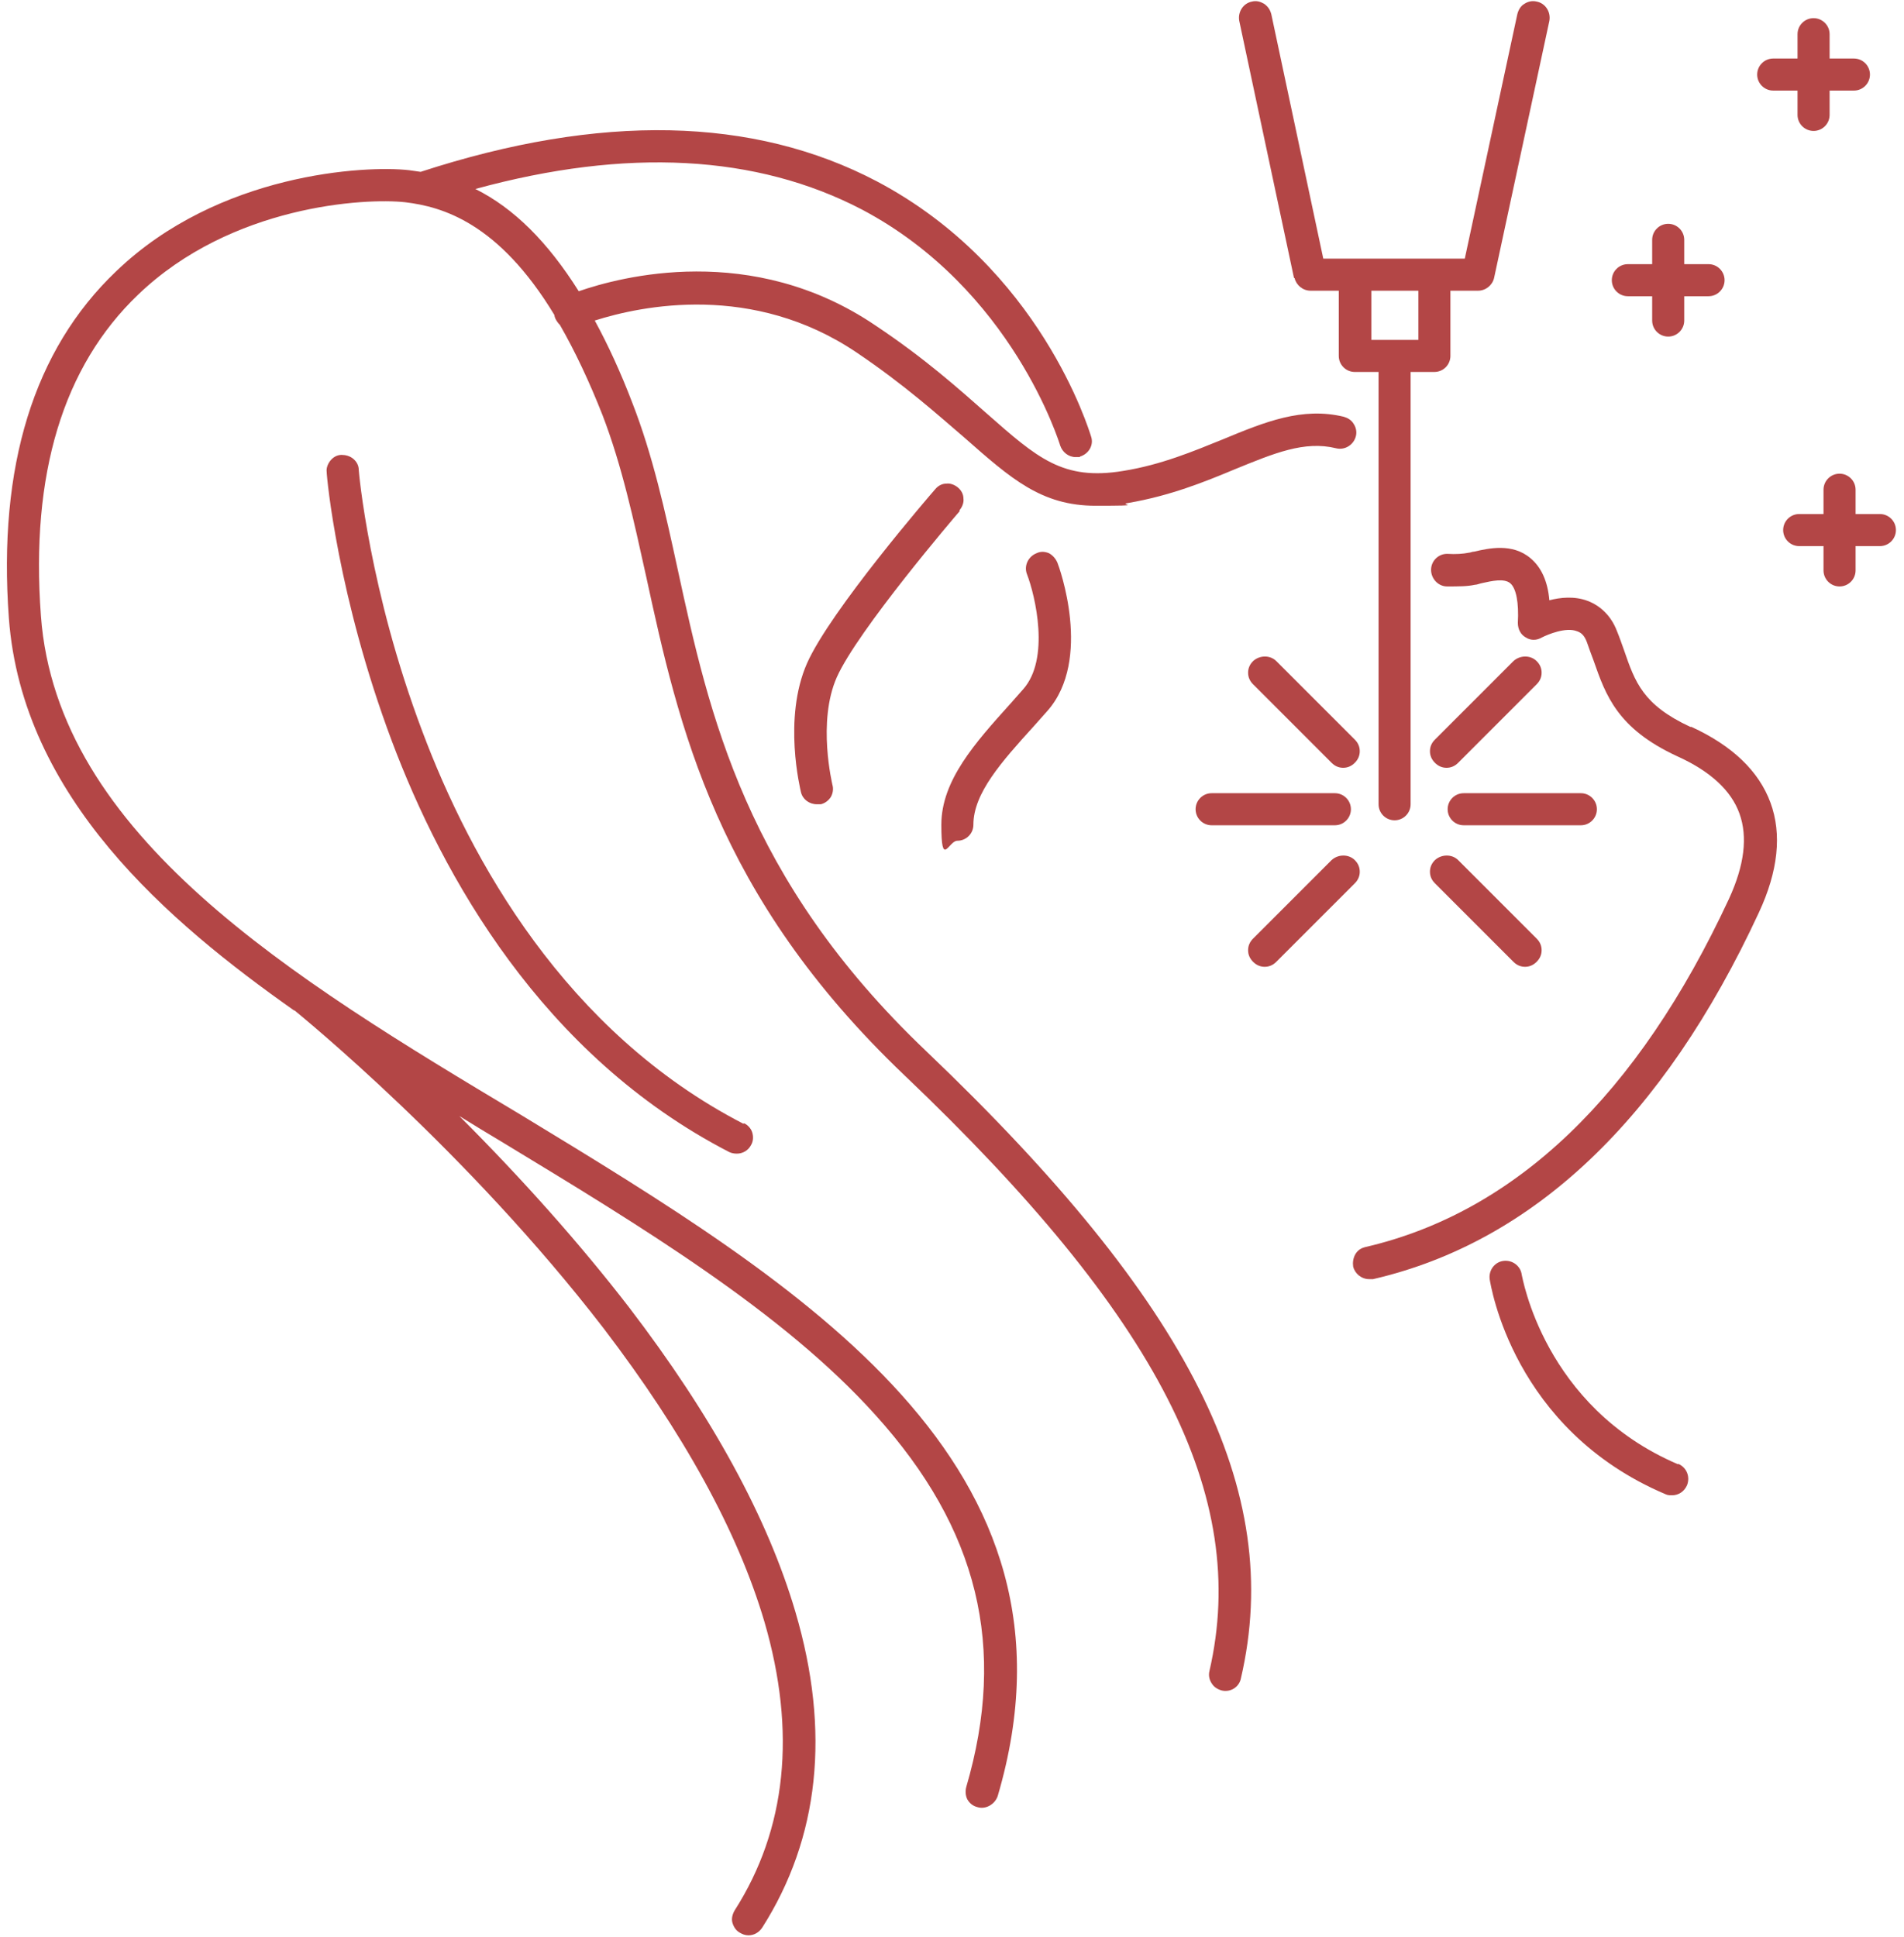 <svg width="174" height="177" viewBox="0 0 174 177" fill="none" xmlns="http://www.w3.org/2000/svg">
<path d="M154.471 66.418C150.127 64.397 149.42 62.326 148.41 59.396C148.208 58.841 148.005 58.234 147.753 57.628C147.248 56.315 146.288 55.355 145.076 54.901C143.863 54.446 142.55 54.598 141.59 54.85C141.439 53.082 140.833 51.819 139.873 51.011C138.206 49.597 136.034 50.102 134.72 50.405C134.518 50.405 134.367 50.506 134.215 50.506C133.71 50.607 133.054 50.657 132.245 50.607C131.437 50.607 130.78 51.264 130.78 52.072C130.78 52.88 131.437 53.587 132.245 53.587C133.256 53.587 134.114 53.587 134.771 53.436C134.973 53.436 135.175 53.335 135.428 53.284C136.337 53.082 137.448 52.83 138.004 53.284C138.559 53.739 138.812 55.052 138.711 56.921C138.711 57.477 138.964 57.982 139.418 58.234C139.873 58.538 140.428 58.538 140.934 58.234C141.439 57.982 143.106 57.275 144.116 57.679C144.419 57.78 144.773 57.982 145.025 58.689C145.227 59.245 145.429 59.851 145.631 60.356C146.743 63.538 147.803 66.569 153.259 69.095C156.29 70.459 158.209 72.227 158.967 74.348C159.725 76.47 159.422 79.046 158.007 82.127C149.672 100.06 138.509 110.768 124.769 113.951C124.365 114.052 124.062 114.254 123.86 114.607C123.658 114.961 123.608 115.365 123.658 115.719C123.81 116.375 124.416 116.881 125.123 116.881C125.83 116.881 125.325 116.881 125.477 116.881C140.125 113.496 151.996 102.232 160.735 83.39C162.503 79.602 162.856 76.217 161.796 73.338C160.735 70.459 158.31 68.135 154.572 66.418H154.471Z" fill="#B34646"/>
<path d="M153.36 133.803C141.035 128.549 139.115 116.577 139.065 116.476C138.964 115.668 138.206 115.113 137.398 115.214C136.589 115.315 136.034 116.072 136.135 116.881C136.236 117.436 138.256 130.62 152.198 136.53C152.4 136.631 152.602 136.631 152.804 136.631C153.41 136.631 153.916 136.278 154.168 135.722C154.471 134.964 154.168 134.106 153.36 133.752V133.803Z" fill="#B34646"/>
<path d="M84.662 96.069C68.093 80.309 64.81 65.256 61.931 52.021C60.769 46.667 59.658 41.616 57.789 36.817C56.728 34.039 55.566 31.513 54.354 29.29C58.647 27.927 68.8 25.805 78.297 32.22C82.641 35.15 85.672 37.878 88.147 39.999C92.39 43.737 95.168 46.212 100.119 46.212C105.069 46.212 102.038 46.111 103.099 45.96C106.938 45.303 110.07 44.04 112.848 42.879C116.435 41.414 119.213 40.252 122.092 40.959C122.9 41.161 123.709 40.656 123.911 39.848C124.012 39.444 123.911 39.039 123.709 38.736C123.506 38.383 123.153 38.181 122.799 38.08C119.011 37.17 115.626 38.534 111.737 40.151C109.11 41.212 106.13 42.474 102.644 43.03C97.138 43.939 94.815 41.868 90.168 37.777C87.642 35.554 84.561 32.776 80.014 29.745C68.7 22.067 56.677 25.3 52.889 26.613C50.06 22.117 46.979 19.036 43.443 17.268C57.283 13.48 69.154 14.136 78.752 19.137C92.542 26.411 96.835 40.555 96.886 40.706C97.088 41.312 97.644 41.767 98.3 41.767C98.957 41.767 98.603 41.767 98.704 41.717C99.513 41.464 99.967 40.656 99.715 39.898C99.513 39.292 95.067 24.441 80.115 16.561C68.851 10.651 54.859 10.348 38.442 15.702C38.088 15.652 37.735 15.601 37.381 15.551C33.391 15.096 19.954 15.803 10.609 24.795C3.083 31.968 -0.201 42.626 0.809 56.467C2.022 72.883 15.408 84.249 26.874 92.331H26.925C27.582 92.887 42.635 105.111 55.162 121.376C62.486 130.974 67.437 139.965 69.861 148.199C72.791 158.251 71.882 167.141 67.134 174.567C66.931 174.92 66.831 175.325 66.931 175.678C67.032 176.032 67.235 176.385 67.588 176.587C67.841 176.739 68.093 176.84 68.396 176.84C68.901 176.84 69.356 176.587 69.659 176.133C74.862 167.95 75.923 158.251 72.69 147.29C70.164 138.702 65.062 129.357 57.486 119.457C53.04 113.698 47.837 107.839 41.978 101.979C43.291 102.787 44.605 103.596 45.968 104.404C58.546 112.031 71.579 119.911 80.014 129.307C89.41 139.713 92.037 150.522 88.299 163.302C88.198 163.706 88.248 164.111 88.4 164.414C88.602 164.767 88.905 165.02 89.309 165.121C90.067 165.373 90.925 164.868 91.178 164.111C100.119 133.752 73.397 117.537 47.534 101.828C26.672 89.351 5.204 76.318 3.739 56.264C2.779 43.333 5.76 33.483 12.63 26.916C21.166 18.733 33.391 18.076 37.028 18.48C40.412 18.885 45.564 20.349 50.666 28.785C50.666 28.886 50.717 29.038 50.767 29.139C50.868 29.341 51.02 29.543 51.171 29.695C52.535 32.069 53.849 34.847 55.061 37.928C56.829 42.525 57.89 47.425 59.051 52.678C62.032 66.367 65.416 81.824 82.641 98.241C105.877 120.366 114.212 136.682 110.525 152.695C110.424 153.099 110.525 153.503 110.727 153.806C110.929 154.159 111.282 154.362 111.636 154.463C112.444 154.665 113.252 154.159 113.404 153.351C117.394 136.177 108.757 119.053 84.662 96.069Z" fill="#B34646"/>
<path d="M67.942 102.686C51.676 94.301 42.988 78.541 38.593 66.822C33.744 53.991 32.784 43.081 32.784 42.929C32.784 42.525 32.582 42.171 32.279 41.919C31.976 41.666 31.572 41.565 31.218 41.565C30.814 41.565 30.461 41.767 30.208 42.07C29.956 42.373 29.804 42.777 29.855 43.131C29.855 43.586 30.865 54.547 35.815 67.731C40.412 79.955 49.504 96.423 66.628 105.262C66.831 105.364 67.083 105.414 67.336 105.414C67.891 105.414 68.396 105.111 68.649 104.606C68.851 104.252 68.851 103.848 68.75 103.495C68.649 103.141 68.346 102.787 67.992 102.636L67.942 102.686Z" fill="#B34646"/>
<path d="M87.692 46.616C87.945 46.313 88.097 45.909 88.046 45.556C88.046 45.152 87.844 44.798 87.541 44.545C87.238 44.293 86.834 44.141 86.48 44.192C86.076 44.192 85.722 44.394 85.47 44.697C85.066 45.152 75.872 55.81 73.751 60.609C71.528 65.66 73.145 72.126 73.195 72.378C73.347 73.035 73.953 73.49 74.66 73.49C75.367 73.49 74.913 73.49 75.014 73.49C75.418 73.388 75.721 73.136 75.923 72.833C76.125 72.479 76.175 72.075 76.074 71.722C76.074 71.671 74.66 65.963 76.478 61.871C78.398 57.578 87.339 47.122 87.692 46.718V46.616Z" fill="#B34646"/>
<path d="M87.49 76.823C88.299 76.823 88.955 76.167 88.955 75.359C88.955 72.479 91.531 69.6 94.512 66.317C94.916 65.862 95.32 65.407 95.724 64.953C99.866 60.255 96.785 51.769 96.633 51.415C96.482 51.062 96.229 50.758 95.876 50.556C95.522 50.405 95.118 50.354 94.714 50.556C93.956 50.86 93.552 51.718 93.855 52.476C94.613 54.446 95.977 60.205 93.501 62.983C93.097 63.437 92.744 63.842 92.34 64.296C89.107 67.883 86.026 71.317 86.026 75.359C86.026 79.4 86.682 76.823 87.49 76.823Z" fill="#B34646"/>
<path d="M145.934 73.944C145.934 73.136 145.278 72.479 144.47 72.479H133.761C132.953 72.479 132.296 73.136 132.296 73.944C132.296 74.752 132.953 75.409 133.761 75.409H144.47C145.278 75.409 145.934 74.752 145.934 73.944Z" fill="#B34646"/>
<path d="M110.727 72.479C109.918 72.479 109.262 73.136 109.262 73.944C109.262 74.752 109.918 75.409 110.727 75.409H121.991C122.799 75.409 123.456 74.752 123.456 73.944C123.456 73.136 122.799 72.479 121.991 72.479H110.727Z" fill="#B34646"/>
<path d="M138.307 60.407L131.134 67.579C130.831 67.883 130.679 68.236 130.679 68.64C130.679 69.044 130.831 69.398 131.134 69.701C131.437 70.004 131.791 70.156 132.195 70.156C132.599 70.156 132.953 70.004 133.256 69.701L140.428 62.528C140.732 62.225 140.883 61.871 140.883 61.467C140.883 61.063 140.732 60.71 140.428 60.407C139.873 59.851 138.913 59.851 138.307 60.407Z" fill="#B34646"/>
<path d="M124.264 79.652C124.264 79.248 124.113 78.894 123.81 78.591C123.254 78.036 122.294 78.036 121.688 78.591L114.515 85.764C114.212 86.067 114.06 86.421 114.06 86.825C114.06 87.229 114.212 87.583 114.515 87.886C114.818 88.189 115.172 88.341 115.576 88.341C115.98 88.341 116.334 88.189 116.637 87.886L123.81 80.713C124.113 80.41 124.264 80.056 124.264 79.652Z" fill="#B34646"/>
<path d="M124.264 68.64C124.264 68.236 124.113 67.883 123.81 67.579L116.637 60.407C116.081 59.851 115.121 59.851 114.515 60.407C114.212 60.71 114.06 61.063 114.06 61.467C114.06 61.871 114.212 62.225 114.515 62.528L121.688 69.701C121.991 70.004 122.345 70.156 122.749 70.156C123.153 70.156 123.507 70.004 123.81 69.701C124.113 69.398 124.264 69.044 124.264 68.64Z" fill="#B34646"/>
<path d="M131.134 78.591C130.831 78.894 130.679 79.248 130.679 79.652C130.679 80.056 130.831 80.41 131.134 80.713L138.307 87.886C138.61 88.189 138.964 88.341 139.368 88.341C139.772 88.341 140.125 88.189 140.428 87.886C140.732 87.583 140.883 87.229 140.883 86.825C140.883 86.421 140.732 86.067 140.428 85.764L133.256 78.591C132.7 78.036 131.74 78.036 131.134 78.591Z" fill="#B34646"/>
<path d="M118.304 25.401C118.455 26.058 119.061 26.563 119.769 26.563H122.345V32.523C122.345 33.331 123.001 33.988 123.81 33.988H125.982V73.49C125.982 74.298 126.638 74.954 127.447 74.954C128.255 74.954 128.911 74.298 128.911 73.49V33.988H131.083C131.892 33.988 132.548 33.331 132.548 32.523V26.563H135.074C135.781 26.563 136.387 26.058 136.539 25.401L141.59 1.912C141.742 1.104 141.237 0.296 140.428 0.144C140.024 0.043 139.62 0.144 139.317 0.346C138.964 0.548 138.762 0.902 138.661 1.306L133.862 23.633H120.93L116.182 1.306C116.081 0.902 115.879 0.599 115.525 0.346C115.172 0.144 114.818 0.043 114.414 0.144C113.606 0.296 113.101 1.104 113.252 1.912L118.253 25.401H118.304ZM125.325 26.563H129.619V31.058H125.325V26.563Z" fill="#B34646"/>
<path d="M148.763 27.068H150.986V29.29C150.986 30.099 151.642 30.755 152.451 30.755C153.259 30.755 153.916 30.099 153.916 29.29V27.068H156.138C156.946 27.068 157.603 26.411 157.603 25.603C157.603 24.795 156.946 24.138 156.138 24.138H153.916V21.915C153.916 21.107 153.259 20.451 152.451 20.451C151.642 20.451 150.986 21.107 150.986 21.915V24.138H148.763C147.955 24.138 147.298 24.795 147.298 25.603C147.298 26.411 147.955 27.068 148.763 27.068Z" fill="#B34646"/>
<path d="M162.048 8.277H164.271V10.499C164.271 11.308 164.927 11.964 165.736 11.964C166.544 11.964 167.201 11.308 167.201 10.499V8.277H169.423C170.231 8.277 170.888 7.62 170.888 6.812C170.888 6.004 170.231 5.347 169.423 5.347H167.201V3.124C167.201 2.316 166.544 1.66 165.736 1.66C164.927 1.66 164.271 2.316 164.271 3.124V5.347H162.048C161.24 5.347 160.583 6.004 160.583 6.812C160.583 7.62 161.24 8.277 162.048 8.277Z" fill="#B34646"/>
<path d="M171.797 46.97H169.575V44.748C169.575 43.939 168.918 43.283 168.11 43.283C167.302 43.283 166.645 43.939 166.645 44.748V46.97H164.422C163.614 46.97 162.957 47.627 162.957 48.435C162.957 49.243 163.614 49.9 164.422 49.9H166.645V52.122C166.645 52.931 167.302 53.587 168.11 53.587C168.918 53.587 169.575 52.931 169.575 52.122V49.9H171.797C172.606 49.9 173.262 49.243 173.262 48.435C173.262 47.627 172.606 46.97 171.797 46.97Z" fill="#B34646"/>
</svg>
